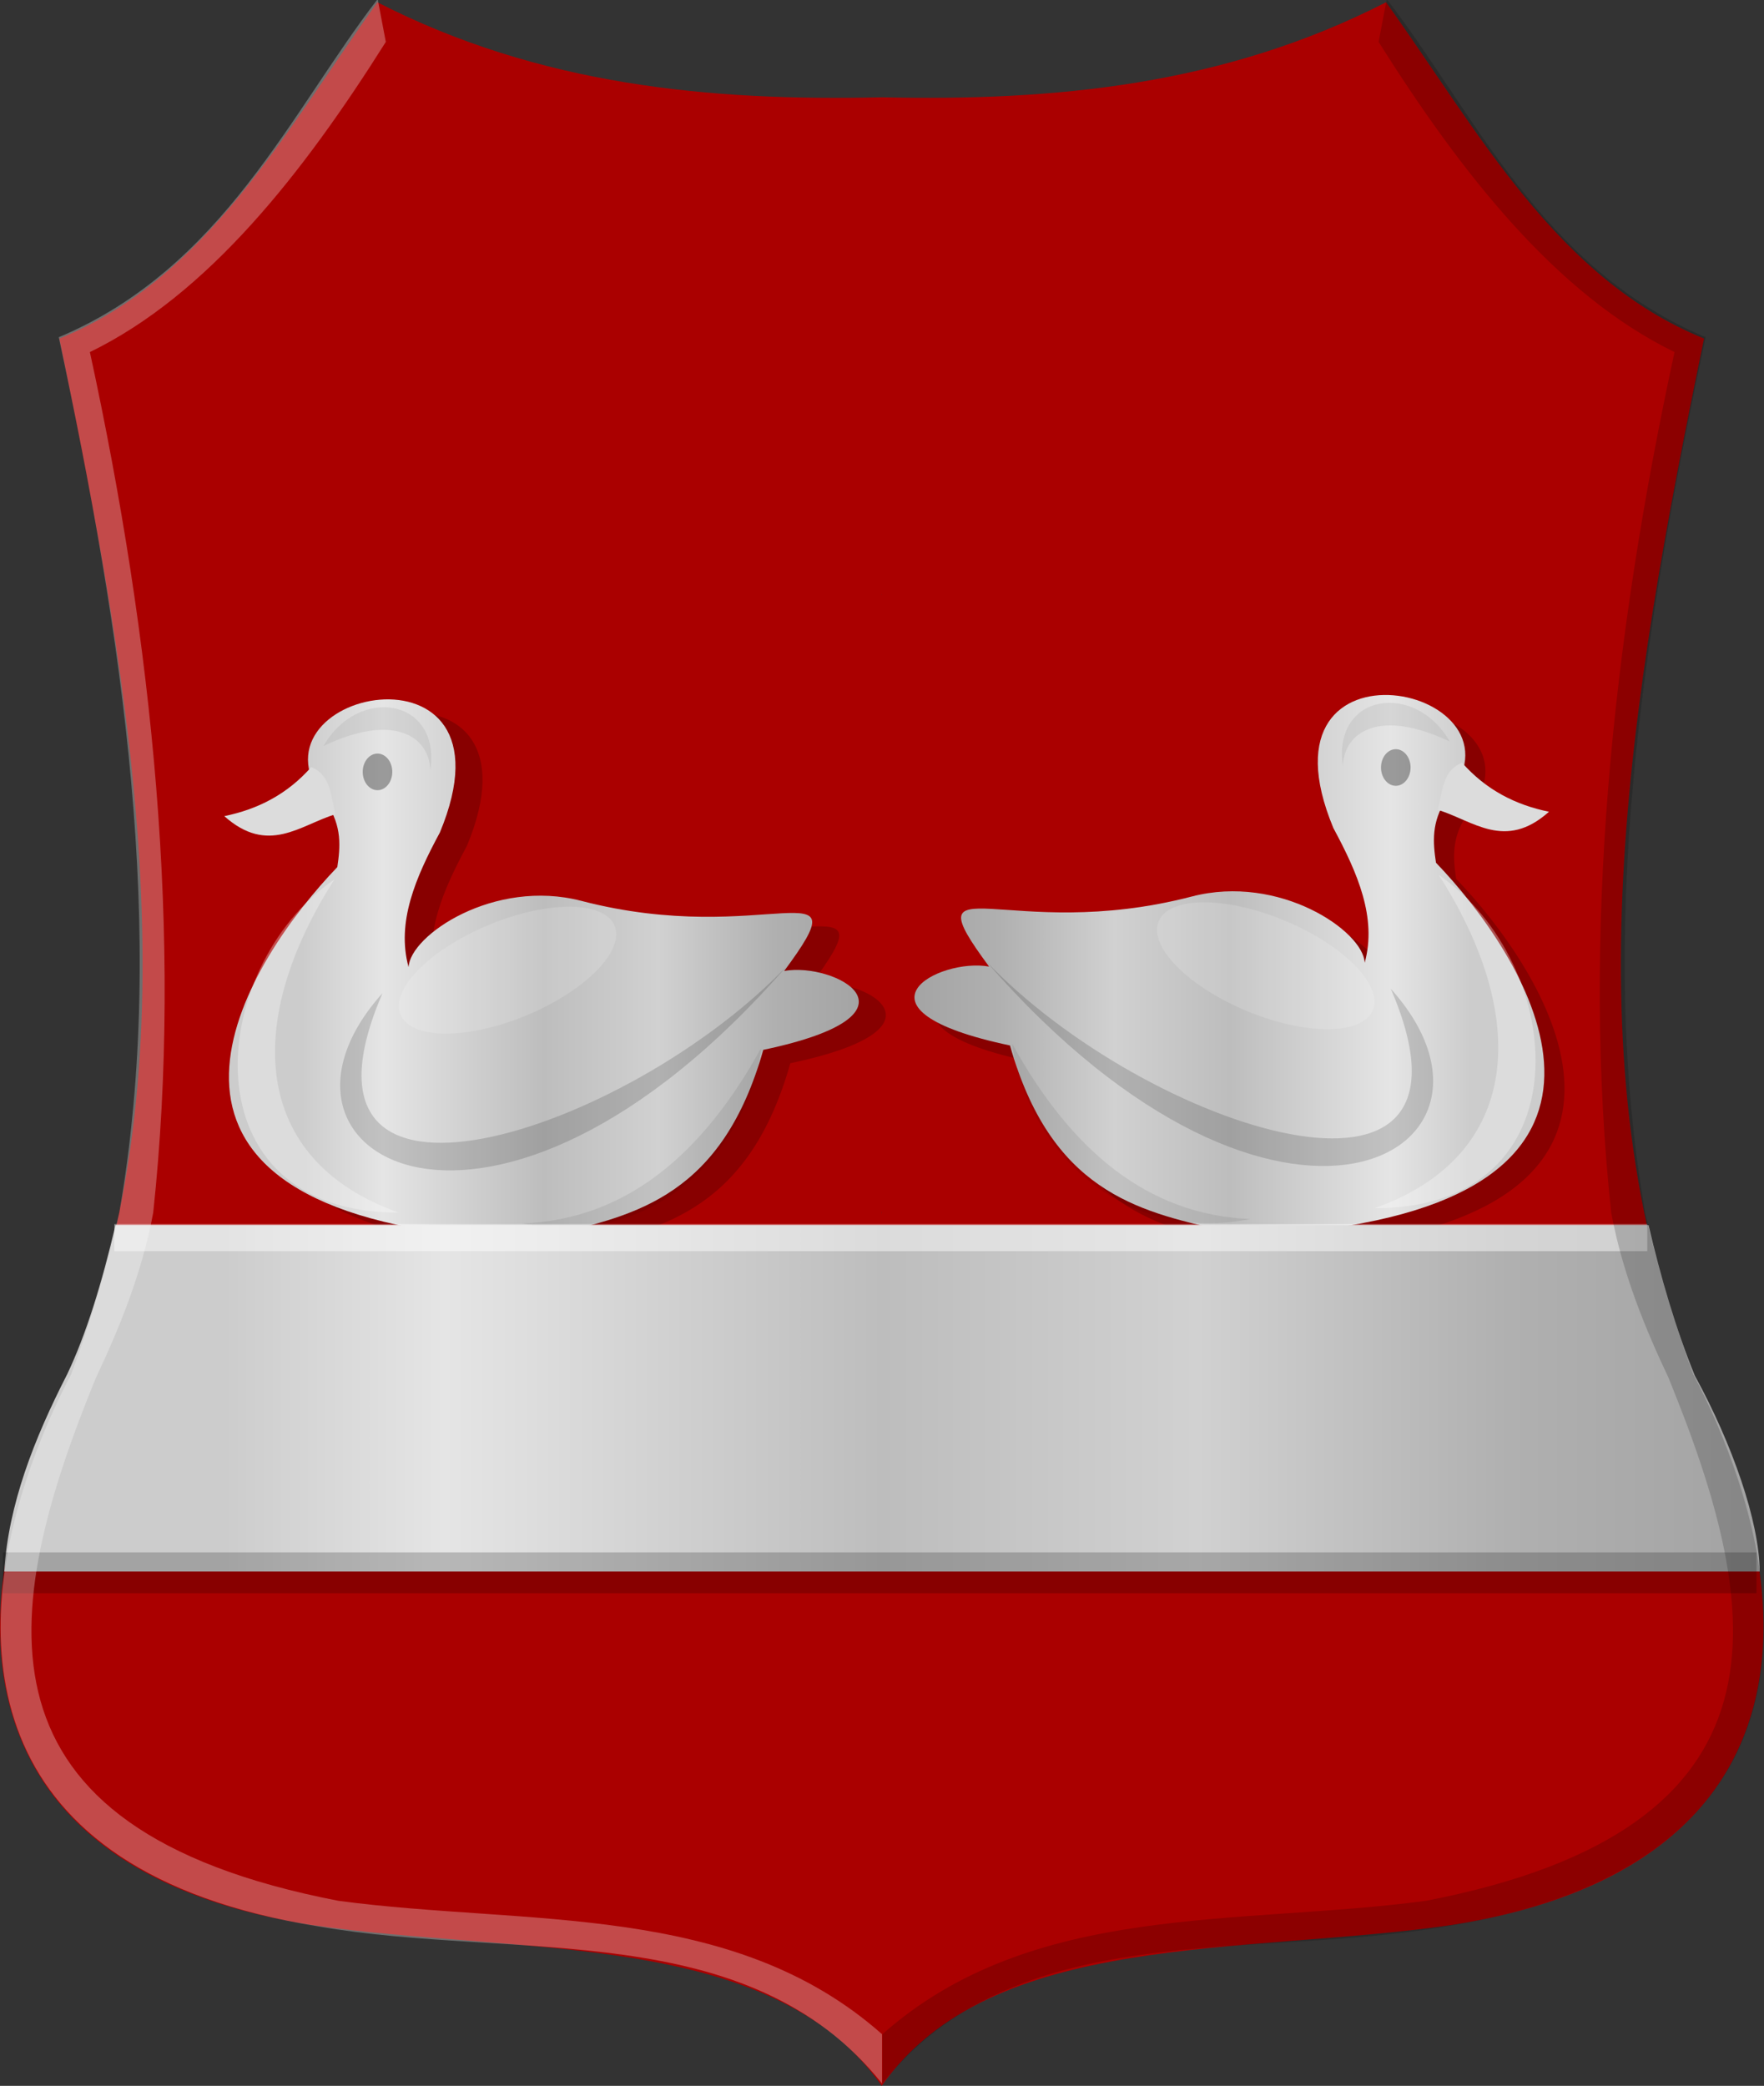 <?xml version="1.0" encoding="UTF-8" standalone="no"?>
<!-- Created with Inkscape (http://www.inkscape.org/) -->

<svg
   xmlns:dc="http://purl.org/dc/elements/1.1/"
   xmlns:cc="http://creativecommons.org/ns#"
   xmlns:rdf="http://www.w3.org/1999/02/22-rdf-syntax-ns#"
   xmlns:svg="http://www.w3.org/2000/svg"
   xmlns="http://www.w3.org/2000/svg"
   xmlns:xlink="http://www.w3.org/1999/xlink"
   xmlns:sodipodi="http://sodipodi.sourceforge.net/DTD/sodipodi-0.dtd"
   xmlns:inkscape="http://www.inkscape.org/namespaces/inkscape"
   width="172.369"
   height="203.794"
   id="svg9186"
   version="1.1"
   inkscape:version="0.48.4 r9939"
   sodipodi:docname="Ems wapen.svg">
  <rect width="100%" height="100%" fill="#333333" stroke="none"/>
  <defs
     id="defs9188">
    <linearGradient
       y2="14.27"
       x2="-97.133"
       y1="14.27"
       x1="-143.416"
       gradientTransform="matrix(1.359,0,0,1.504,560.277,454.137)"
       gradientUnits="userSpaceOnUse"
       id="linearGradient7551-2-3-4-83"
       xlink:href="#linearGradient4070-6-1-3-9-0-9-2"
       inkscape:collect="always" />
    <linearGradient
       id="linearGradient4070-6-1-3-9-0-9-2">
      <stop
         style="stop-color:#a3a3a3;stop-opacity:1;"
         offset="0"
         id="stop4072-2-3-6-9-3-0-8" />
      <stop
         style="stop-color:#b0b0b0;stop-opacity:1;"
         offset="0.143"
         id="stop4074-3-2-2-8-5-5-60" />
      <stop
         id="stop4076-8-1-4-3-0-3-1"
         offset="0.321"
         style="stop-color:#d1d1d1;stop-opacity:1;" />
      <stop
         style="stop-color:#bdbdbd;stop-opacity:1;"
         offset="0.5"
         id="stop4078-2-6-5-8-7-9-2" />
      <stop
         id="stop4080-6-3-8-6-6-1-6"
         offset="0.75"
         style="stop-color:#e5e5e5;stop-opacity:1;" />
      <stop
         style="stop-color:#cccccc;stop-opacity:1;"
         offset="0.875"
         id="stop4082-2-8-8-9-7-2-0" />
      <stop
         id="stop4084-7-3-1-8-8-8-5"
         offset="1"
         style="stop-color:#cccccc;stop-opacity:1;" />
    </linearGradient>
    <linearGradient
       y2="14.27"
       x2="-97.133"
       y1="14.27"
       x1="-143.416"
       gradientTransform="matrix(-1.359,0,0,1.504,166.346,454.566)"
       gradientUnits="userSpaceOnUse"
       id="linearGradient7551-2-3-4-8"
       xlink:href="#linearGradient4070-6-1-3-9-0-9-5"
       inkscape:collect="always" />
    <linearGradient
       id="linearGradient4070-6-1-3-9-0-9-5">
      <stop
         style="stop-color:#a3a3a3;stop-opacity:1;"
         offset="0"
         id="stop4072-2-3-6-9-3-0-6" />
      <stop
         style="stop-color:#b0b0b0;stop-opacity:1;"
         offset="0.143"
         id="stop4074-3-2-2-8-5-5-6" />
      <stop
         id="stop4076-8-1-4-3-0-3-0"
         offset="0.321"
         style="stop-color:#d1d1d1;stop-opacity:1;" />
      <stop
         style="stop-color:#bdbdbd;stop-opacity:1;"
         offset="0.5"
         id="stop4078-2-6-5-8-7-9-7" />
      <stop
         id="stop4080-6-3-8-6-6-1-2"
         offset="0.75"
         style="stop-color:#e5e5e5;stop-opacity:1;" />
      <stop
         style="stop-color:#cccccc;stop-opacity:1;"
         offset="0.875"
         id="stop4082-2-8-8-9-7-2-7" />
      <stop
         id="stop4084-7-3-1-8-8-8-2"
         offset="1"
         style="stop-color:#cccccc;stop-opacity:1;" />
    </linearGradient>
    <linearGradient
       id="linearGradient4070-6-1-1">
      <stop
         style="stop-color:#a3a3a3;stop-opacity:1;"
         offset="0"
         id="stop4072-2-3-8" />
      <stop
         style="stop-color:#b0b0b0;stop-opacity:1;"
         offset="0.143"
         id="stop4074-3-2-6" />
      <stop
         id="stop4076-8-1-0"
         offset="0.321"
         style="stop-color:#d1d1d1;stop-opacity:1;" />
      <stop
         style="stop-color:#bdbdbd;stop-opacity:1;"
         offset="0.5"
         id="stop4078-2-6-2" />
      <stop
         id="stop4080-6-3-4"
         offset="0.75"
         style="stop-color:#e5e5e5;stop-opacity:1;" />
      <stop
         style="stop-color:#cccccc;stop-opacity:1;"
         offset="0.875"
         id="stop4082-2-8-9" />
      <stop
         id="stop4084-7-3-0"
         offset="1"
         style="stop-color:#cccccc;stop-opacity:1;" />
    </linearGradient>
    <linearGradient
       inkscape:collect="always"
       xlink:href="#linearGradient4070-6-1-1-7"
       id="linearGradient8989-1"
       x1="225.775"
       y1="484.458"
       x2="397.1"
       y2="484.458"
       gradientUnits="userSpaceOnUse"
       gradientTransform="matrix(-1,0,0,1,674.278,31.449)" />
    <linearGradient
       id="linearGradient4070-6-1-1-7">
      <stop
         style="stop-color:#a3a3a3;stop-opacity:1;"
         offset="0"
         id="stop4072-2-3-8-4" />
      <stop
         style="stop-color:#b0b0b0;stop-opacity:1;"
         offset="0.143"
         id="stop4074-3-2-6-0" />
      <stop
         id="stop4076-8-1-0-9"
         offset="0.321"
         style="stop-color:#d1d1d1;stop-opacity:1;" />
      <stop
         style="stop-color:#bdbdbd;stop-opacity:1;"
         offset="0.5"
         id="stop4078-2-6-2-4" />
      <stop
         id="stop4080-6-3-4-8"
         offset="0.75"
         style="stop-color:#e5e5e5;stop-opacity:1;" />
      <stop
         style="stop-color:#cccccc;stop-opacity:1;"
         offset="0.875"
         id="stop4082-2-8-9-8" />
      <stop
         id="stop4084-7-3-0-2"
         offset="1"
         style="stop-color:#cccccc;stop-opacity:1;" />
    </linearGradient>
    <linearGradient
       y2="484.458"
       x2="397.1"
       y1="484.458"
       x1="225.775"
       gradientTransform="matrix(-1.001,0,0,1,674.681,31.202)"
       gradientUnits="userSpaceOnUse"
       id="linearGradient3224"
       xlink:href="#linearGradient4070-6-1-1-7"
       inkscape:collect="always" />
  </defs>
  <sodipodi:namedview
     id="base"
     pagecolor="#ffffff"
     bordercolor="#666666"
     borderopacity="1.0"
     inkscape:pageopacity="0.0"
     inkscape:pageshadow="2"
     inkscape:zoom="0.98994949"
     inkscape:cx="86.29412"
     inkscape:cy="148.83482"
     inkscape:document-units="px"
     inkscape:current-layer="layer1"
     showgrid="false"
     fit-margin-top="0"
     fit-margin-left="0"
     fit-margin-right="0"
     fit-margin-bottom="0"
     inkscape:window-width="1600"
     inkscape:window-height="837"
     inkscape:window-x="-8"
     inkscape:window-y="-8"
     inkscape:window-maximized="1" />
  <g
     inkscape:label="Laag 1"
     inkscape:groupmode="layer"
     id="layer1"
     transform="translate(-276.673,-379.037)">
    <path
       style="fill:#aa0000;fill-opacity:1;stroke:none"
       d="m 313.548,379.259 c -9.024,12.619 -16.64,26.997 -31.071,32.857 7.381,35.649 13.34,70.926 1.071,101.429 -10.681,20.047 -12.988,47.791 23.571,53.571 20.358,2.964 45.01,0.463 55.714,15.714 6.69,-29.456 2.381,-57.262 0,-85.357 l 0,-60.357 c 5.997,-16.19 5.425,-32.381 0,-48.571 -16.815,0.383 -33.416,-1.158 -49.286,-9.286 z"
       id="path3001"
       inkscape:connector-curvature="0"
       sodipodi:nodetypes="ccccccccc" />
    <path
       style="fill:#aa0000;fill-opacity:1;stroke:none"
       d="m 412.115,379.257 c 9.024,12.619 16.64,26.997 31.071,32.857 -7.381,35.649 -13.34,70.926 -1.071,101.429 10.681,20.047 12.988,47.791 -23.571,53.571 -20.358,2.964 -45.01,0.463 -55.714,15.714 -6.69,-29.456 -2.381,-57.262 0,-85.357 -20.017,-19.349 -14.838,-39.667 0,-60.357 -5.997,-16.19 -5.425,-32.381 0,-48.571 16.815,0.383 33.416,-1.158 49.286,-9.286 z"
       id="path3001-1"
       inkscape:connector-curvature="0"
       sodipodi:nodetypes="ccccccccc" />
    <path
       style="fill:#000000;fill-opacity:0.203;stroke:none"
       d="m 322.469,500.773 c 0.094,5.514 3.414,8.325 4.417,-0.188 l 2.379,0.376 c -0.273,7.613 4.331,5.625 3.908,0 8.416,-1.847 16.742,-3.942 20.727,-18.043 16.633,-3.502 6.945,-8.608 2.039,-7.706 7.833,-10.575 -1.863,-2.18 -19.81,-6.849 -8.533,-2.22 -16.755,3.366 -16.888,6.473 -1.212,-4.386 0.694,-8.771 3.058,-13.157 8.269,-19.863 -20.231,-13.794 -11.043,-2.819 1.485,2.226 1.314,4.223 1.019,6.202 -8.625,8.963 -22.913,31.077 10.194,35.711 z"
       id="path7500-6-3-0-6"
       inkscape:connector-curvature="0"
       sodipodi:nodetypes="ccccccsccccc" />
    <path
       style="fill:url(#linearGradient7551-2-3-4-8);fill-opacity:1;stroke:none"
       d="m 319.827,499.467 c 0.094,5.514 3.414,8.325 4.417,-0.188 l 2.379,0.376 c -0.273,7.613 4.331,5.625 3.908,0 8.416,-1.847 16.742,-3.942 20.727,-18.043 16.633,-3.502 6.945,-8.608 2.039,-7.706 7.833,-10.575 -1.863,-2.18 -19.81,-6.849 -8.533,-2.22 -16.755,3.366 -16.888,6.473 -1.212,-4.386 0.694,-8.771 3.058,-13.157 8.269,-19.863 -20.231,-13.794 -11.043,-2.819 1.485,2.226 1.314,4.223 1.019,6.202 -8.625,8.963 -22.913,31.077 10.194,35.711 z"
       id="path7500-2-6-6-4-4"
       inkscape:connector-curvature="0"
       sodipodi:nodetypes="ccccccsccccc" />
    <path
       style="fill:#000000;fill-opacity:0.156;stroke:none"
       d="m 314.051,476.067 c -14.279,15.917 10.707,30.496 39.585,-2.725 -15.633,16.426 -50.405,27.788 -39.585,2.725 z"
       id="path7502-1-2-4-2-7"
       inkscape:connector-curvature="0"
       sodipodi:nodetypes="ccc" />
    <path
       transform="matrix(1.359,0,0,1.504,493.289,454.566)"
       sodipodi:type="arc"
       style="fill:#000000;fill-opacity:0.325;stroke:none"
       id="path7504-4-3-4-1-1"
       sodipodi:cx="-132.25"
       sodipodi:cy="-0.075315163"
       sodipodi:rx="1.0625"
       sodipodi:ry="1.1875"
       d="m -131.188,-0.075 a 1.062,1.188 0 1 1 -2.125,0 1.062,1.188 0 1 1 2.125,0 z" />
    <path
       style="fill:#dcdcdc;fill-opacity:1;stroke:none"
       d="m 307.085,453.983 c -2.349,2.665 -5.24,4.13 -8.495,4.793 4.296,3.836 7.419,0.862 10.873,-0.188 -0.482,-1.732 -0.419,-3.807 -2.378,-4.605 z"
       id="path7506-9-8-1-2-3"
       inkscape:connector-curvature="0"
       sodipodi:nodetypes="cccc" />
    <path
       sodipodi:type="arc"
       style="fill:#ffffff;fill-opacity:0.156;stroke:none"
       id="path7516-8-2-9-7-2"
       sodipodi:cx="-120.29654"
       sodipodi:cy="18.527876"
       sodipodi:rx="8.2201166"
       sodipodi:ry="3.2261746"
       d="m -112.076,18.528 a 8.22,3.226 0 1 1 -16.44,0 8.22,3.226 0 1 1 16.44,0 z"
       transform="matrix(1.279,-0.51,0.461,1.415,471.587,386.258)" />
    <path
       style="fill:#ffffff;fill-opacity:0.311;stroke:none"
       d="m 309.365,464.948 c -12.627,8.646 -14.554,32.588 6.247,32.561 -14.608,-5.229 -15.004,-18.921 -6.247,-32.561 z"
       id="path7518-2-6-5-7-1"
       inkscape:connector-curvature="0"
       sodipodi:nodetypes="ccc" />
    <path
       style="fill:#9e9e9e;fill-opacity:0.212;stroke:none"
       d="m 308.284,451.924 c 3.357,-5.905 11.462,-4.754 10.452,2.392 -0.148,-3.461 -3.742,-5.606 -10.452,-2.392 z"
       id="path7520-4-2-5-9-6"
       inkscape:connector-curvature="0"
       sodipodi:nodetypes="ccc" />
    <path
       style="fill:#000000;fill-opacity:0.075;stroke:none"
       d="m 351.051,481.428 c -1.132,9.243 -9.839,19.754 -23.306,17.144 10.17,-0.402 17.616,-6.83 23.306,-17.144 z"
       id="path7522-5-7-7-5-3"
       inkscape:connector-curvature="0"
       sodipodi:nodetypes="ccc" />
    <path
       style="fill:#000000;fill-opacity:0.203;stroke:none"
       d="m 408.765,500.613 c -0.094,5.514 -3.414,8.325 -4.417,-0.188 l -2.379,0.376 c 0.273,7.613 -4.331,5.625 -3.908,0 -8.416,-1.847 -16.742,-3.942 -20.727,-18.043 -16.633,-3.502 -6.945,-8.608 -2.039,-7.706 -7.833,-10.575 1.863,-2.18 19.81,-6.849 8.533,-2.22 16.755,3.366 16.887,6.473 1.212,-4.386 -0.694,-8.771 -3.058,-13.157 -8.269,-19.863 20.231,-13.794 11.043,-2.819 -1.485,2.226 -1.314,4.223 -1.019,6.202 8.626,8.963 22.913,31.077 -10.194,35.711 z"
       id="path7500-6-3-0-4"
       inkscape:connector-curvature="0"
       sodipodi:nodetypes="ccccccsccccc" />
    <path
       style="fill:url(#linearGradient7551-2-3-4-83);fill-opacity:1;stroke:none"
       d="m 406.795,499.038 c -0.094,5.514 -3.414,8.325 -4.417,-0.188 l -2.379,0.376 c 0.273,7.613 -4.331,5.625 -3.908,0 -8.416,-1.847 -16.742,-3.942 -20.727,-18.043 -16.633,-3.502 -6.945,-8.608 -2.039,-7.706 -7.833,-10.575 1.863,-2.18 19.81,-6.849 8.533,-2.22 16.755,3.366 16.888,6.473 1.212,-4.386 -0.694,-8.771 -3.058,-13.157 -8.269,-19.863 20.231,-13.794 11.043,-2.819 -1.485,2.226 -1.314,4.223 -1.019,6.202 8.625,8.963 22.913,31.077 -10.194,35.711 z"
       id="path7500-2-6-6-4-6"
       inkscape:connector-curvature="0"
       sodipodi:nodetypes="ccccccsccccc" />
    <path
       style="fill:#000000;fill-opacity:0.156;stroke:none"
       d="m 412.572,475.638 c 14.279,15.917 -10.707,30.496 -39.585,-2.725 15.633,16.426 50.405,27.788 39.585,2.725 z"
       id="path7502-1-2-4-2-79"
       inkscape:connector-curvature="0"
       sodipodi:nodetypes="ccc" />
    <path
       transform="matrix(-1.359,0,0,1.504,233.334,454.137)"
       sodipodi:type="arc"
       style="fill:#000000;fill-opacity:0.325;stroke:none"
       id="path7504-4-3-4-1-3"
       sodipodi:cx="-132.25"
       sodipodi:cy="-0.075315163"
       sodipodi:rx="1.0625"
       sodipodi:ry="1.1875"
       d="m -131.188,-0.075 a 1.062,1.188 0 1 1 -2.125,0 1.062,1.188 0 1 1 2.125,0 z" />
    <path
       style="fill:#dcdcdc;fill-opacity:1;stroke:none"
       d="m 419.537,453.554 c 2.349,2.665 5.24,4.13 8.495,4.793 -4.296,3.836 -7.419,0.862 -10.873,-0.188 0.482,-1.732 0.419,-3.807 2.379,-4.605 z"
       id="path7506-9-8-1-2-4"
       inkscape:connector-curvature="0"
       sodipodi:nodetypes="cccc" />
    <path
       sodipodi:type="arc"
       style="fill:#ffffff;fill-opacity:0.156;stroke:none"
       id="path7516-8-2-9-7-7"
       sodipodi:cx="-120.29654"
       sodipodi:cy="18.527876"
       sodipodi:rx="8.2201166"
       sodipodi:ry="3.2261746"
       d="m -112.076,18.528 a 8.22,3.226 0 1 1 -16.44,0 8.22,3.226 0 1 1 16.44,0 z"
       transform="matrix(-1.279,-0.51,-0.461,1.415,255.036,385.829)" />
    <path
       style="fill:#ffffff;fill-opacity:0.311;stroke:none"
       d="m 417.257,464.519 c 12.627,8.646 14.554,32.588 -6.247,32.561 14.608,-5.229 15.004,-18.921 6.247,-32.561 z"
       id="path7518-2-6-5-7-8"
       inkscape:connector-curvature="0"
       sodipodi:nodetypes="ccc" />
    <path
       style="fill:#9e9e9e;fill-opacity:0.212;stroke:none"
       d="m 418.339,451.494 c -3.357,-5.905 -11.462,-4.754 -10.452,2.392 0.148,-3.461 3.742,-5.606 10.452,-2.392 z"
       id="path7520-4-2-5-9-8"
       inkscape:connector-curvature="0"
       sodipodi:nodetypes="ccc" />
    <path
       style="fill:#000000;fill-opacity:0.075;stroke:none"
       d="m 375.571,480.999 c 1.132,9.243 9.839,19.754 23.306,17.144 -10.17,-0.402 -17.616,-6.83 -23.306,-17.144 z"
       id="path7522-5-7-7-5-1"
       inkscape:connector-curvature="0"
       sodipodi:nodetypes="ccc" />
    <path
       style="fill:url(#linearGradient3224);fill-opacity:1;stroke:none"
       d="m 287.956,498.74 c -1.339,5.719 -2.889,10.728 -4.719,14.566 -3.25,6.35 -5.73,12.689 -6.153,19.275 l 171.54,0 c -0.043,-4.905 -2.669,-12.45 -6.347,-19.149 -1.829,-4.483 -3.364,-9.722 -4.515,-14.691 z"
       id="path8979"
       inkscape:connector-curvature="0"
       sodipodi:nodetypes="ccccccc" />
    <rect
       style="opacity:0.433;fill:#000000;fill-opacity:0.467;stroke:none"
       id="rect8991"
       width="171.375"
       height="3.99"
       x="276.935"
       y="530.708" />
    <rect
       style="opacity:0.579;fill:#ffffff;fill-opacity:0.792;stroke:none"
       id="rect8981"
       width="149.788"
       height="2.644"
       x="287.849"
       y="498.637" />
    <path
       style="fill:#ffffff;fill-opacity:0.292;stroke:none"
       d="m 313.577,378.947 c -8.426,10.897 -15.071,26.274 -31.161,33.036 6.267,29.293 10.646,58.242 5.915,85.536 -1.277,5.502 -2.838,10.777 -4.71,15.804 -1.51,2.837 -3.141,6.48 -4.454,10.527 -5.097,15.712 -4.974,37.999 28.606,43.401 19.181,3.36 41.983,-1.065 55.089,15.357 l 0,-4.821 c -14.659,-12.986 -34.753,-10.571 -53.125,-13.036 -36.627,-7.068 -33.11,-28.063 -23.687,-51.108 2.29,-4.851 4.492,-10.204 5.594,-16.125 2.887,-26.911 -0.036,-55.741 -6.187,-84.081 11.541,-5.611 20.869,-17.518 28.916,-30.305 z"
       id="path3777-5-6"
       inkscape:connector-curvature="0"
       sodipodi:nodetypes="ccccsccccccccc" />
    <path
       style="fill:#000000;fill-opacity:0.179;stroke:none"
       d="m 412.179,378.947 c 8.426,10.897 15.071,26.274 31.161,33.036 -6.267,29.293 -10.646,58.242 -5.915,85.536 1.277,5.502 2.838,10.777 4.71,15.804 1.51,2.837 3.142,6.479 4.454,10.527 5.098,15.727 4.977,38.01 -28.606,43.401 -19.181,3.36 -41.983,-1.065 -55.089,15.357 l 0,-4.821 c 14.659,-12.986 34.753,-10.571 53.125,-13.036 36.627,-7.068 33.11,-28.063 23.687,-51.108 -2.29,-4.851 -4.492,-10.204 -5.594,-16.125 -2.887,-26.911 0.036,-55.741 6.187,-84.081 -11.541,-5.611 -20.869,-17.518 -28.916,-30.305 z"
       id="path3777-4-4-3"
       inkscape:connector-curvature="0"
       sodipodi:nodetypes="ccccsccccccccc" />
  </g>
</svg>
